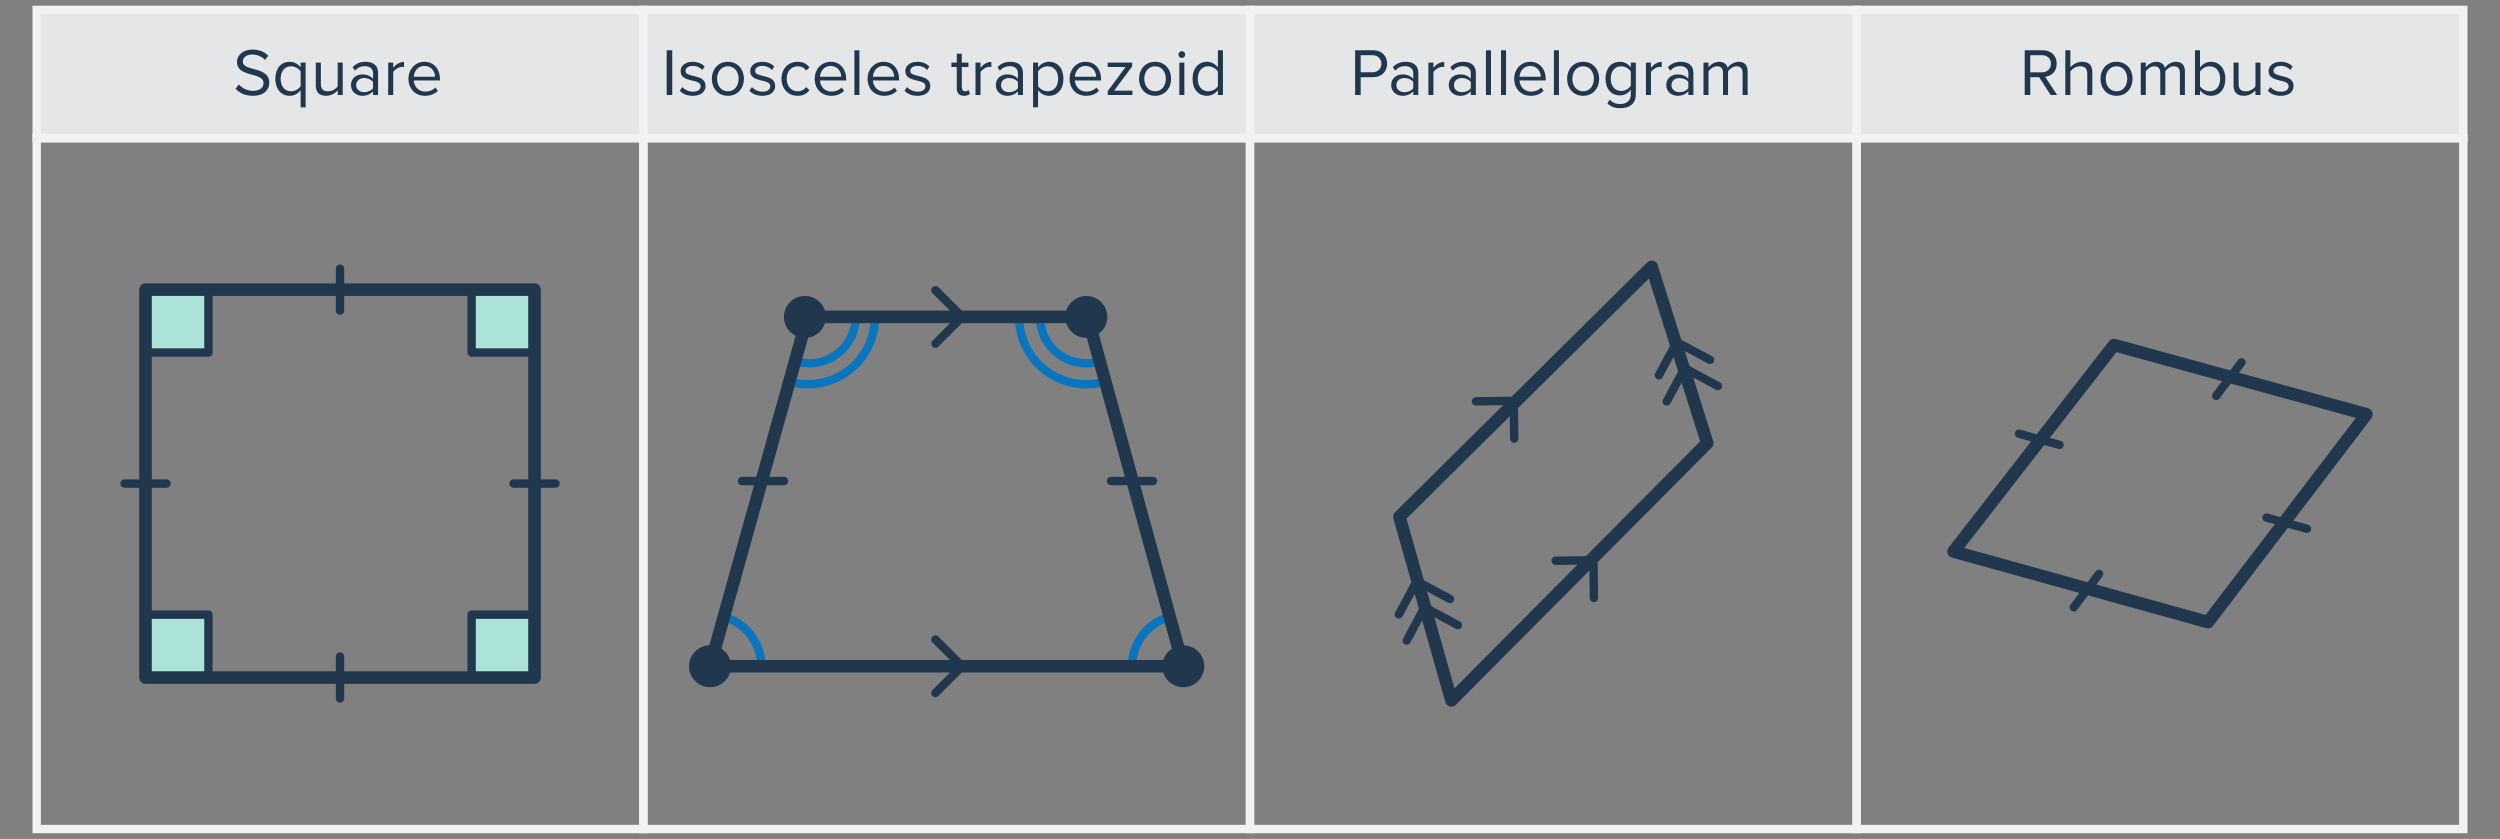 <svg width="596" height="200" viewBox="0 0 596 200" fill="none" xmlns="http://www.w3.org/2000/svg">
<rect x="0" y="0" width="596" height="200" fill="#808080" stroke="none"/>
<rect x="8.747" y="2.362" width="144.626" height="30.575" fill="#E5E6E8" stroke="#F1F2F3" stroke-width="2"/>
<rect x="8.747" y="32.937" width="144.626" height="164.701" stroke="#F1F2F3" stroke-width="2"/>
<rect x="153.374" y="2.362" width="144.626" height="30.575" fill="#E5E6E8" stroke="#F1F2F3" stroke-width="2"/>
<rect x="153.374" y="32.937" width="144.626" height="164.701" stroke="#F1F2F3" stroke-width="2"/>
<rect x="298" y="2.362" width="144.626" height="30.575" fill="#E5E6E8" stroke="#F1F2F3" stroke-width="2"/>
<rect x="298" y="32.937" width="144.626" height="164.701" stroke="#F1F2F3" stroke-width="2"/>
<rect x="442.626" y="2.362" width="144.626" height="30.575" fill="#E5E6E8" stroke="#F1F2F3" stroke-width="2"/>
<rect x="442.626" y="32.937" width="144.626" height="164.701" stroke="#F1F2F3" stroke-width="2"/>
<path d="M60.264 22.841C58.408 22.841 57.048 22.137 56.168 21.145L56.952 20.137C57.656 20.921 58.808 21.657 60.312 21.657C62.216 21.657 62.824 20.633 62.824 19.817C62.824 17.065 56.504 18.585 56.504 14.777C56.504 13.017 58.072 11.817 60.168 11.817C61.8 11.817 63.064 12.361 63.96 13.305L63.16 14.281C62.36 13.401 61.24 13.001 60.072 13.001C58.792 13.001 57.88 13.689 57.88 14.697C57.88 17.097 64.2 15.721 64.2 19.705C64.2 21.257 63.144 22.841 60.264 22.841ZM69.367 21.769C70.327 21.769 71.271 21.193 71.671 20.521V17.033C71.271 16.361 70.327 15.801 69.367 15.801C67.815 15.801 66.903 17.065 66.903 18.777C66.903 20.489 67.815 21.769 69.367 21.769ZM69.079 22.841C67.047 22.841 65.639 21.273 65.639 18.777C65.639 16.265 67.047 14.729 69.079 14.729C70.167 14.729 71.127 15.289 71.671 16.073V14.921H72.871V25.593H71.671V21.481C71.047 22.345 70.119 22.841 69.079 22.841ZM81.707 22.649H80.507V21.561C79.915 22.233 78.907 22.841 77.755 22.841C76.139 22.841 75.291 22.057 75.291 20.377V14.921H76.492V20.009C76.492 21.369 77.18 21.769 78.219 21.769C79.163 21.769 80.059 21.225 80.507 20.601V14.921H81.707V22.649ZM90.136 22.649H88.936V21.769C88.296 22.473 87.416 22.841 86.376 22.841C85.064 22.841 83.672 21.961 83.672 20.281C83.672 18.553 85.064 17.737 86.376 17.737C87.432 17.737 88.312 18.073 88.936 18.793V17.401C88.936 16.361 88.104 15.769 86.984 15.769C86.056 15.769 85.304 16.105 84.616 16.841L84.056 16.009C84.888 15.145 85.88 14.729 87.144 14.729C88.776 14.729 90.136 15.465 90.136 17.337V22.649ZM86.808 21.977C87.656 21.977 88.472 21.657 88.936 21.017V19.561C88.472 18.921 87.656 18.601 86.808 18.601C85.688 18.601 84.904 19.305 84.904 20.297C84.904 21.273 85.688 21.977 86.808 21.977ZM93.742 22.649H92.541V14.921H93.742V16.169C94.365 15.353 95.261 14.761 96.317 14.761V15.993C96.174 15.961 96.029 15.945 95.838 15.945C95.102 15.945 94.094 16.553 93.742 17.177V22.649ZM101.311 22.841C99.023 22.841 97.375 21.193 97.375 18.777C97.375 16.537 98.975 14.729 101.183 14.729C103.519 14.729 104.895 16.553 104.895 18.873V19.177H98.639C98.735 20.633 99.759 21.849 101.423 21.849C102.303 21.849 103.199 21.497 103.807 20.873L104.383 21.657C103.615 22.425 102.575 22.841 101.311 22.841ZM103.711 18.297C103.695 17.145 102.927 15.721 101.167 15.721C99.519 15.721 98.703 17.113 98.639 18.297H103.711Z" fill="#21374D"/>
<path d="M160.263 22.649H158.935V11.977H160.263V22.649ZM165.163 22.841C163.899 22.841 162.827 22.457 162.043 21.625L162.667 20.761C163.179 21.353 164.155 21.865 165.211 21.865C166.395 21.865 167.035 21.305 167.035 20.537C167.035 18.665 162.251 19.817 162.251 16.953C162.251 15.753 163.291 14.729 165.131 14.729C166.443 14.729 167.371 15.225 167.995 15.849L167.435 16.681C166.971 16.121 166.123 15.705 165.131 15.705C164.075 15.705 163.419 16.233 163.419 16.921C163.419 18.617 168.203 17.497 168.203 20.505C168.203 21.801 167.163 22.841 165.163 22.841ZM173.528 22.841C171.176 22.841 169.704 21.017 169.704 18.777C169.704 16.537 171.176 14.729 173.528 14.729C175.88 14.729 177.352 16.537 177.352 18.777C177.352 21.017 175.88 22.841 173.528 22.841ZM173.528 21.769C175.176 21.769 176.088 20.361 176.088 18.777C176.088 17.209 175.176 15.801 173.528 15.801C171.88 15.801 170.952 17.209 170.952 18.777C170.952 20.361 171.88 21.769 173.528 21.769ZM181.757 22.841C180.493 22.841 179.421 22.457 178.637 21.625L179.261 20.761C179.773 21.353 180.749 21.865 181.805 21.865C182.989 21.865 183.629 21.305 183.629 20.537C183.629 18.665 178.845 19.817 178.845 16.953C178.845 15.753 179.885 14.729 181.725 14.729C183.037 14.729 183.965 15.225 184.589 15.849L184.029 16.681C183.565 16.121 182.717 15.705 181.725 15.705C180.669 15.705 180.013 16.233 180.013 16.921C180.013 18.617 184.797 17.497 184.797 20.505C184.797 21.801 183.757 22.841 181.757 22.841ZM190.154 22.841C187.85 22.841 186.298 21.081 186.298 18.777C186.298 16.489 187.85 14.729 190.154 14.729C191.562 14.729 192.394 15.305 192.986 16.073L192.186 16.809C191.674 16.105 191.018 15.801 190.218 15.801C188.57 15.801 187.546 17.065 187.546 18.777C187.546 20.489 188.57 21.769 190.218 21.769C191.018 21.769 191.674 21.449 192.186 20.761L192.986 21.497C192.394 22.265 191.562 22.841 190.154 22.841ZM198.156 22.841C195.868 22.841 194.22 21.193 194.22 18.777C194.22 16.537 195.82 14.729 198.028 14.729C200.364 14.729 201.74 16.553 201.74 18.873V19.177H195.484C195.58 20.633 196.604 21.849 198.268 21.849C199.148 21.849 200.044 21.497 200.652 20.873L201.228 21.657C200.46 22.425 199.42 22.841 198.156 22.841ZM200.556 18.297C200.54 17.145 199.772 15.721 198.012 15.721C196.364 15.721 195.548 17.113 195.484 18.297H200.556ZM204.884 22.649H203.684V11.977H204.884V22.649ZM210.765 22.841C208.477 22.841 206.829 21.193 206.829 18.777C206.829 16.537 208.429 14.729 210.637 14.729C212.973 14.729 214.349 16.553 214.349 18.873V19.177H208.093C208.189 20.633 209.213 21.849 210.877 21.849C211.757 21.849 212.653 21.497 213.261 20.873L213.837 21.657C213.069 22.425 212.029 22.841 210.765 22.841ZM213.165 18.297C213.149 17.145 212.381 15.721 210.621 15.721C208.973 15.721 208.157 17.113 208.093 18.297H213.165ZM218.741 22.841C217.477 22.841 216.405 22.457 215.621 21.625L216.245 20.761C216.757 21.353 217.733 21.865 218.789 21.865C219.973 21.865 220.613 21.305 220.613 20.537C220.613 18.665 215.829 19.817 215.829 16.953C215.829 15.753 216.869 14.729 218.709 14.729C220.021 14.729 220.949 15.225 221.573 15.849L221.013 16.681C220.549 16.121 219.701 15.705 218.709 15.705C217.653 15.705 216.997 16.233 216.997 16.921C216.997 18.617 221.781 17.497 221.781 20.505C221.781 21.801 220.741 22.841 218.741 22.841ZM229.808 22.841C228.672 22.841 228.096 22.185 228.096 21.033V15.977H226.816V14.921H228.096V12.809H229.296V14.921H230.864V15.977H229.296V20.777C229.296 21.353 229.552 21.769 230.08 21.769C230.416 21.769 230.736 21.625 230.896 21.449L231.248 22.345C230.944 22.633 230.512 22.841 229.808 22.841ZM233.759 22.649H232.559V14.921H233.759V16.169C234.383 15.353 235.279 14.761 236.335 14.761V15.993C236.191 15.961 236.047 15.945 235.855 15.945C235.119 15.945 234.111 16.553 233.759 17.177V22.649ZM243.872 22.649H242.672V21.769C242.032 22.473 241.152 22.841 240.112 22.841C238.8 22.841 237.408 21.961 237.408 20.281C237.408 18.553 238.8 17.737 240.112 17.737C241.168 17.737 242.048 18.073 242.672 18.793V17.401C242.672 16.361 241.84 15.769 240.72 15.769C239.792 15.769 239.04 16.105 238.352 16.841L237.792 16.009C238.624 15.145 239.616 14.729 240.88 14.729C242.512 14.729 243.872 15.465 243.872 17.337V22.649ZM240.544 21.977C241.392 21.977 242.208 21.657 242.672 21.017V19.561C242.208 18.921 241.392 18.601 240.544 18.601C239.424 18.601 238.64 19.305 238.64 20.297C238.64 21.273 239.424 21.977 240.544 21.977ZM250.085 22.841C249.029 22.841 248.101 22.345 247.477 21.481V25.593H246.277V14.921H247.477V16.073C248.037 15.289 248.997 14.729 250.085 14.729C252.117 14.729 253.525 16.265 253.525 18.777C253.525 21.273 252.117 22.841 250.085 22.841ZM249.781 21.769C251.333 21.769 252.261 20.489 252.261 18.777C252.261 17.065 251.333 15.801 249.781 15.801C248.837 15.801 247.893 16.361 247.477 17.033V20.521C247.893 21.193 248.837 21.769 249.781 21.769ZM258.922 22.841C256.634 22.841 254.986 21.193 254.986 18.777C254.986 16.537 256.586 14.729 258.794 14.729C261.13 14.729 262.506 16.553 262.506 18.873V19.177H256.25C256.346 20.633 257.37 21.849 259.034 21.849C259.914 21.849 260.81 21.497 261.418 20.873L261.994 21.657C261.226 22.425 260.186 22.841 258.922 22.841ZM261.322 18.297C261.306 17.145 260.538 15.721 258.778 15.721C257.13 15.721 256.314 17.113 256.25 18.297H261.322ZM269.969 22.649H264.081V21.721L268.337 15.977H264.081V14.921H269.905V15.833L265.617 21.609H269.969V22.649ZM275.372 22.841C273.02 22.841 271.548 21.017 271.548 18.777C271.548 16.537 273.02 14.729 275.372 14.729C277.724 14.729 279.196 16.537 279.196 18.777C279.196 21.017 277.724 22.841 275.372 22.841ZM275.372 21.769C277.02 21.769 277.932 20.361 277.932 18.777C277.932 17.209 277.02 15.801 275.372 15.801C273.724 15.801 272.796 17.209 272.796 18.777C272.796 20.361 273.724 21.769 275.372 21.769ZM281.744 13.817C281.312 13.817 280.944 13.465 280.944 13.017C280.944 12.569 281.312 12.201 281.744 12.201C282.192 12.201 282.56 12.569 282.56 13.017C282.56 13.465 282.192 13.817 281.744 13.817ZM282.352 22.649H281.152V14.921H282.352V22.649ZM291.546 22.649H290.346V21.497C289.77 22.281 288.826 22.841 287.738 22.841C285.722 22.841 284.298 21.305 284.298 18.793C284.298 16.329 285.706 14.729 287.738 14.729C288.778 14.729 289.722 15.241 290.346 16.089V11.977H291.546V22.649ZM288.026 21.769C288.986 21.769 289.914 21.225 290.346 20.553V17.049C289.914 16.377 288.986 15.801 288.026 15.801C286.474 15.801 285.546 17.081 285.546 18.793C285.546 20.505 286.474 21.769 288.026 21.769Z" fill="#21374D"/>
<path d="M324.389 22.649H323.061V11.977H327.349C329.493 11.977 330.693 13.449 330.693 15.193C330.693 16.937 329.461 18.409 327.349 18.409H324.389V22.649ZM327.189 17.225C328.453 17.225 329.317 16.393 329.317 15.193C329.317 13.993 328.453 13.161 327.189 13.161H324.389V17.225H327.189ZM338.123 22.649H336.923V21.769C336.283 22.473 335.403 22.841 334.363 22.841C333.051 22.841 331.659 21.961 331.659 20.281C331.659 18.553 333.051 17.737 334.363 17.737C335.419 17.737 336.299 18.073 336.923 18.793V17.401C336.923 16.361 336.091 15.769 334.971 15.769C334.043 15.769 333.291 16.105 332.603 16.841L332.043 16.009C332.875 15.145 333.867 14.729 335.131 14.729C336.763 14.729 338.123 15.465 338.123 17.337V22.649ZM334.795 21.977C335.643 21.977 336.459 21.657 336.923 21.017V19.561C336.459 18.921 335.643 18.601 334.795 18.601C333.675 18.601 332.891 19.305 332.891 20.297C332.891 21.273 333.675 21.977 334.795 21.977ZM341.729 22.649H340.529V14.921H341.729V16.169C342.353 15.353 343.249 14.761 344.305 14.761V15.993C344.161 15.961 344.017 15.945 343.825 15.945C343.089 15.945 342.081 16.553 341.729 17.177V22.649ZM351.842 22.649H350.642V21.769C350.002 22.473 349.122 22.841 348.082 22.841C346.77 22.841 345.378 21.961 345.378 20.281C345.378 18.553 346.77 17.737 348.082 17.737C349.138 17.737 350.018 18.073 350.642 18.793V17.401C350.642 16.361 349.81 15.769 348.69 15.769C347.762 15.769 347.01 16.105 346.322 16.841L345.762 16.009C346.594 15.145 347.586 14.729 348.85 14.729C350.482 14.729 351.842 15.465 351.842 17.337V22.649ZM348.514 21.977C349.362 21.977 350.178 21.657 350.642 21.017V19.561C350.178 18.921 349.362 18.601 348.514 18.601C347.394 18.601 346.61 19.305 346.61 20.297C346.61 21.273 347.394 21.977 348.514 21.977ZM355.448 22.649H354.248V11.977H355.448V22.649ZM359.041 22.649H357.841V11.977H359.041V22.649ZM364.923 22.841C362.635 22.841 360.987 21.193 360.987 18.777C360.987 16.537 362.587 14.729 364.795 14.729C367.131 14.729 368.507 16.553 368.507 18.873V19.177H362.251C362.347 20.633 363.371 21.849 365.035 21.849C365.915 21.849 366.811 21.497 367.419 20.873L367.995 21.657C367.227 22.425 366.187 22.841 364.923 22.841ZM367.323 18.297C367.307 17.145 366.539 15.721 364.779 15.721C363.131 15.721 362.315 17.113 362.251 18.297H367.323ZM371.651 22.649H370.451V11.977H371.651V22.649ZM377.421 22.841C375.069 22.841 373.597 21.017 373.597 18.777C373.597 16.537 375.069 14.729 377.421 14.729C379.773 14.729 381.245 16.537 381.245 18.777C381.245 21.017 379.773 22.841 377.421 22.841ZM377.421 21.769C379.069 21.769 379.981 20.361 379.981 18.777C379.981 17.209 379.069 15.801 377.421 15.801C375.773 15.801 374.845 17.209 374.845 18.777C374.845 20.361 375.773 21.769 377.421 21.769ZM386.305 25.785C384.993 25.785 384.097 25.529 383.185 24.633L383.793 23.737C384.433 24.505 385.201 24.793 386.305 24.793C387.585 24.793 388.785 24.169 388.785 22.473V21.369C388.225 22.153 387.281 22.745 386.193 22.745C384.177 22.745 382.753 21.241 382.753 18.745C382.753 16.265 384.161 14.729 386.193 14.729C387.233 14.729 388.161 15.241 388.785 16.089V14.921H389.985V22.425C389.985 24.985 388.193 25.785 386.305 25.785ZM386.481 21.689C387.441 21.689 388.369 21.097 388.785 20.425V17.049C388.369 16.377 387.441 15.801 386.481 15.801C384.929 15.801 384.001 17.033 384.001 18.745C384.001 20.441 384.929 21.689 386.481 21.689ZM393.588 22.649H392.388V14.921H393.588V16.169C394.212 15.353 395.108 14.761 396.164 14.761V15.993C396.02 15.961 395.876 15.945 395.684 15.945C394.948 15.945 393.94 16.553 393.588 17.177V22.649ZM403.702 22.649H402.502V21.769C401.862 22.473 400.982 22.841 399.942 22.841C398.63 22.841 397.238 21.961 397.238 20.281C397.238 18.553 398.63 17.737 399.942 17.737C400.998 17.737 401.878 18.073 402.502 18.793V17.401C402.502 16.361 401.67 15.769 400.55 15.769C399.622 15.769 398.87 16.105 398.182 16.841L397.622 16.009C398.454 15.145 399.446 14.729 400.71 14.729C402.342 14.729 403.702 15.465 403.702 17.337V22.649ZM400.374 21.977C401.222 21.977 402.038 21.657 402.502 21.017V19.561C402.038 18.921 401.222 18.601 400.374 18.601C399.254 18.601 398.47 19.305 398.47 20.297C398.47 21.273 399.254 21.977 400.374 21.977ZM416.635 22.649H415.435V17.401C415.435 16.425 415.003 15.801 414.011 15.801C413.211 15.801 412.363 16.377 411.963 16.985V22.649H410.763V17.401C410.763 16.425 410.347 15.801 409.339 15.801C408.555 15.801 407.723 16.377 407.307 17.001V22.649H406.107V14.921H407.307V16.041C407.627 15.545 408.667 14.729 409.803 14.729C410.987 14.729 411.659 15.369 411.883 16.169C412.315 15.465 413.355 14.729 414.475 14.729C415.883 14.729 416.635 15.513 416.635 17.065V22.649Z" fill="#21374D"/>
<path d="M490.432 22.649H488.864L486.144 18.409H484.016V22.649H482.688V11.977H486.976C488.928 11.977 490.32 13.225 490.32 15.193C490.32 17.113 489.008 18.169 487.552 18.297L490.432 22.649ZM486.816 17.241C488.08 17.241 488.944 16.393 488.944 15.193C488.944 13.993 488.08 13.161 486.816 13.161H484.016V17.241H486.816ZM498.806 22.649H497.606V17.561C497.606 16.201 496.902 15.801 495.862 15.801C494.934 15.801 494.038 16.377 493.574 17.001V22.649H492.374V11.977H493.574V16.041C494.118 15.401 495.174 14.729 496.342 14.729C497.958 14.729 498.806 15.513 498.806 17.193V22.649ZM504.578 22.841C502.226 22.841 500.754 21.017 500.754 18.777C500.754 16.537 502.226 14.729 504.578 14.729C506.93 14.729 508.402 16.537 508.402 18.777C508.402 21.017 506.93 22.841 504.578 22.841ZM504.578 21.769C506.226 21.769 507.138 20.361 507.138 18.777C507.138 17.209 506.226 15.801 504.578 15.801C502.93 15.801 502.002 17.209 502.002 18.777C502.002 20.361 502.93 21.769 504.578 21.769ZM520.886 22.649H519.686V17.401C519.686 16.425 519.254 15.801 518.262 15.801C517.462 15.801 516.614 16.377 516.214 16.985V22.649H515.014V17.401C515.014 16.425 514.598 15.801 513.59 15.801C512.806 15.801 511.974 16.377 511.558 17.001V22.649H510.358V14.921H511.558V16.041C511.878 15.545 512.918 14.729 514.054 14.729C515.238 14.729 515.91 15.369 516.134 16.169C516.566 15.465 517.606 14.729 518.726 14.729C520.134 14.729 520.886 15.513 520.886 17.065V22.649ZM524.48 20.553C524.896 21.225 525.84 21.769 526.784 21.769C528.352 21.769 529.28 20.505 529.28 18.793C529.28 17.081 528.352 15.801 526.784 15.801C525.84 15.801 524.896 16.377 524.48 17.049V20.553ZM524.48 22.649H523.28V11.977H524.48V16.089C525.104 15.241 526.032 14.729 527.088 14.729C529.104 14.729 530.528 16.329 530.528 18.793C530.528 21.305 529.104 22.841 527.088 22.841C526 22.841 525.056 22.281 524.48 21.497V22.649ZM538.899 22.649H537.699V21.561C537.107 22.233 536.099 22.841 534.947 22.841C533.331 22.841 532.483 22.057 532.483 20.377V14.921H533.683V20.009C533.683 21.369 534.371 21.769 535.411 21.769C536.355 21.769 537.251 21.225 537.699 20.601V14.921H538.899V22.649ZM543.744 22.841C542.48 22.841 541.408 22.457 540.624 21.625L541.248 20.761C541.76 21.353 542.736 21.865 543.792 21.865C544.976 21.865 545.616 21.305 545.616 20.537C545.616 18.665 540.832 19.817 540.832 16.953C540.832 15.753 541.872 14.729 543.712 14.729C545.024 14.729 545.952 15.225 546.576 15.849L546.016 16.681C545.552 16.121 544.704 15.705 543.712 15.705C542.656 15.705 542 16.233 542 16.921C542 18.617 546.784 17.497 546.784 20.505C546.784 21.801 545.744 22.841 543.744 22.841Z" fill="#21374D"/>
<rect x="34.69" y="69.045" width="15" height="15" fill="#ACE3D9" stroke="#21374D" stroke-width="2" stroke-linejoin="round"/>
<rect x="34.69" y="146.53" width="15" height="15" fill="#ACE3D9" stroke="#21374D" stroke-width="2" stroke-linejoin="round"/>
<rect x="112.431" y="69.045" width="15" height="15" fill="#ACE3D9" stroke="#21374D" stroke-width="2" stroke-linejoin="round"/>
<rect x="112.431" y="146.53" width="15" height="15" fill="#ACE3D9" stroke="#21374D" stroke-width="2" stroke-linejoin="round"/>
<rect x="34.69" y="69.045" width="92.741" height="92.485" stroke="#21374D" stroke-width="3" stroke-linejoin="round"/>
<path d="M81.06 64.045V74.045" stroke="#21374D" stroke-width="2" stroke-linecap="round"/>
<path d="M81.06 156.53V166.53" stroke="#21374D" stroke-width="2" stroke-linecap="round"/>
<path d="M132.431 115.288L122.431 115.288" stroke="#21374D" stroke-width="2" stroke-linecap="round"/>
<path d="M39.69 115.288L29.69 115.288" stroke="#21374D" stroke-width="2" stroke-linecap="round"/>
<path d="M172.322 146.991C174.948 147.668 177.275 149.197 178.937 151.34C180.6 153.483 181.502 156.118 181.504 158.83L169.271 158.838L172.322 146.991Z" stroke="#0875BE" stroke-width="2"/>
<path d="M279.052 146.991C276.425 147.668 274.098 149.197 272.436 151.34C270.774 153.483 269.871 156.118 269.869 158.83L282.102 158.838L279.052 146.991Z" stroke="#0875BE" stroke-width="2"/>
<path d="M247.934 75.555C247.934 77.264 248.33 78.95 249.092 80.479C249.853 82.009 250.959 83.341 252.323 84.371C253.686 85.401 255.27 86.1 256.95 86.415C258.63 86.729 260.359 86.649 262.003 86.182L258.981 75.555H247.934Z" stroke="#0875BE" stroke-width="2"/>
<path d="M203.996 75.555C203.996 77.264 203.599 78.95 202.838 80.479C202.076 82.009 200.97 83.341 199.606 84.371C198.243 85.401 196.659 86.1 194.979 86.415C193.3 86.729 191.57 86.649 189.926 86.182L192.948 75.555H203.996Z" stroke="#0875BE" stroke-width="2"/>
<path d="M208.613 75.555C208.613 78.038 208.037 80.487 206.931 82.709C205.824 84.931 204.217 86.867 202.236 88.363C200.255 89.859 197.954 90.876 195.514 91.332C193.074 91.789 190.561 91.673 188.173 90.994L192.563 75.555H208.613Z" stroke="#0875BE" stroke-width="2"/>
<path d="M242.931 75.555C242.931 78.038 243.507 80.487 244.613 82.709C245.72 84.931 247.327 86.867 249.308 88.363C251.289 89.859 253.59 90.876 256.03 91.332C258.47 91.789 260.983 91.673 263.371 90.994L258.981 75.555H242.931Z" stroke="#0875BE" stroke-width="2"/>
<path d="M169.271 158.838L192.481 75.555H259.282L282.102 158.838H169.271Z" stroke="#21374D" stroke-width="3" stroke-linecap="round" stroke-linejoin="round"/>
<path d="M176.889 114.68H186.889" stroke="#21374D" stroke-width="2" stroke-linecap="round"/>
<path d="M264.869 114.68H274.869" stroke="#21374D" stroke-width="2" stroke-linecap="round"/>
<path d="M228.873 74.555C228.321 74.555 227.873 75.003 227.873 75.555C227.873 76.108 228.321 76.555 228.873 76.555L228.873 74.555ZM230.083 76.263C230.473 75.872 230.473 75.239 230.083 74.848L223.719 68.484C223.328 68.094 222.695 68.094 222.305 68.484C221.914 68.875 221.914 69.508 222.305 69.899L227.961 75.555L222.305 81.212C221.914 81.603 221.914 82.236 222.305 82.626C222.695 83.017 223.328 83.017 223.719 82.626L230.083 76.263ZM228.873 76.555L229.376 76.555L229.376 74.555L228.873 74.555L228.873 76.555Z" fill="#21374D"/>
<path d="M228.873 157.838C228.321 157.838 227.873 158.285 227.873 158.838C227.873 159.39 228.321 159.838 228.873 159.838L228.873 157.838ZM230.083 159.545C230.473 159.154 230.473 158.521 230.083 158.131L223.719 151.767C223.328 151.376 222.695 151.376 222.305 151.767C221.914 152.157 221.914 152.79 222.305 153.181L227.961 158.838L222.305 164.494C221.914 164.885 221.914 165.518 222.305 165.909C222.695 166.299 223.328 166.299 223.719 165.909L230.083 159.545ZM228.873 159.838L229.376 159.838L229.376 157.838L228.873 157.838L228.873 159.838Z" fill="#21374D"/>
<circle cx="191.889" cy="75.555" r="5" fill="#21374D"/>
<circle cx="258.981" cy="75.555" r="5" fill="#21374D"/>
<circle cx="282.102" cy="158.838" r="5" fill="#21374D"/>
<circle cx="169.271" cy="158.838" r="5" fill="#21374D"/>
<path d="M393.762 63.61L333.618 123.206L346.009 166.965L407.008 105.639L393.762 63.61Z" stroke="#21374D" stroke-width="3" stroke-linecap="round" stroke-linejoin="round"/>
<path d="M400.807 88.538C400.966 89.067 401.524 89.367 402.053 89.208C402.582 89.049 402.882 88.491 402.723 87.962L400.807 88.538ZM402.094 86.888C401.608 86.626 401.002 86.808 400.74 87.295L396.476 95.221C396.215 95.707 396.397 96.314 396.883 96.575C397.369 96.837 397.976 96.655 398.237 96.168L402.027 89.123L409.073 92.913C409.559 93.175 410.166 92.993 410.427 92.506C410.689 92.02 410.507 91.413 410.02 91.152L402.094 86.888ZM398.936 82.31C399.095 82.839 399.653 83.139 400.182 82.98C400.711 82.821 401.011 82.263 400.852 81.734L398.936 82.31ZM400.223 80.66C399.737 80.398 399.13 80.581 398.869 81.067L394.605 88.993C394.343 89.479 394.526 90.086 395.012 90.347C395.498 90.609 396.105 90.427 396.366 89.94L400.156 82.895L407.202 86.685C407.688 86.947 408.294 86.765 408.556 86.278C408.818 85.792 408.636 85.185 408.149 84.924L400.223 80.66ZM402.723 87.962L402.578 87.481L400.663 88.056L400.807 88.538L402.723 87.962ZM400.852 81.734L400.707 81.253L398.792 81.829L398.936 82.31L400.852 81.734Z" fill="#21374D"/>
<path d="M338.807 145.538C338.966 146.067 339.524 146.367 340.053 146.208C340.582 146.049 340.882 145.491 340.723 144.962L338.807 145.538ZM340.094 143.888C339.608 143.626 339.002 143.809 338.74 144.295L334.476 152.221C334.215 152.707 334.397 153.314 334.883 153.575C335.369 153.837 335.976 153.655 336.237 153.168L340.027 146.123L347.073 149.913C347.559 150.175 348.166 149.992 348.427 149.506C348.689 149.02 348.507 148.413 348.02 148.152L340.094 143.888ZM336.936 139.31C337.095 139.839 337.653 140.139 338.182 139.98C338.711 139.821 339.011 139.263 338.852 138.734L336.936 139.31ZM338.223 137.66C337.737 137.398 337.13 137.581 336.869 138.067L332.605 145.993C332.343 146.479 332.526 147.086 333.012 147.347C333.498 147.609 334.105 147.427 334.366 146.94L338.156 139.895L345.202 143.685C345.688 143.947 346.294 143.765 346.556 143.278C346.818 142.792 346.636 142.185 346.149 141.924L338.223 137.66ZM340.723 144.962L340.578 144.481L338.663 145.056L338.807 145.538L340.723 144.962ZM338.852 138.734L338.707 138.253L336.792 138.828L336.936 139.31L338.852 138.734Z" fill="#21374D"/>
<path d="M359.81 95.224C359.425 95.619 359.433 96.252 359.828 96.638C360.224 97.023 360.857 97.015 361.243 96.62L359.81 95.224ZM361.877 95.549C361.87 94.996 361.417 94.555 360.865 94.562L351.865 94.676C351.313 94.683 350.871 95.137 350.878 95.689C350.885 96.241 351.339 96.683 351.891 96.676L359.89 96.574L359.992 104.574C359.999 105.126 360.453 105.568 361.005 105.561C361.557 105.554 361.999 105.1 361.992 104.548L361.877 95.549ZM361.243 96.62L361.593 96.26L360.161 94.864L359.81 95.224L361.243 96.62Z" fill="#21374D"/>
<path d="M378.81 133.223C378.425 133.619 378.433 134.252 378.828 134.638C379.224 135.023 379.857 135.015 380.243 134.62L378.81 133.223ZM380.877 133.549C380.87 132.997 380.417 132.555 379.865 132.562L370.865 132.676C370.313 132.683 369.871 133.137 369.878 133.689C369.885 134.241 370.339 134.683 370.891 134.676L378.89 134.574L378.992 142.574C378.999 143.126 379.453 143.568 380.005 143.561C380.557 143.554 380.999 143.1 380.992 142.548L380.877 133.549ZM380.243 134.62L380.593 134.26L379.161 132.864L378.81 133.223L380.243 134.62Z" fill="#21374D"/>
<path d="M503.983 82.253L465.715 131.478L526.387 148.322L564.164 98.77L503.983 82.253Z" stroke="#21374D" stroke-width="3" stroke-linecap="round" stroke-linejoin="round"/>
<path d="M490.98 106.055L481.341 103.393" stroke="#21374D" stroke-width="2" stroke-linecap="round"/>
<path d="M549.98 126.055L540.341 123.393" stroke="#21374D" stroke-width="2" stroke-linecap="round"/>
<path d="M528.341 94.369L534.373 86.392" stroke="#21374D" stroke-width="2" stroke-linecap="round"/>
<path d="M494.389 144.779L500.42 136.803" stroke="#21374D" stroke-width="2" stroke-linecap="round"/>
</svg>
